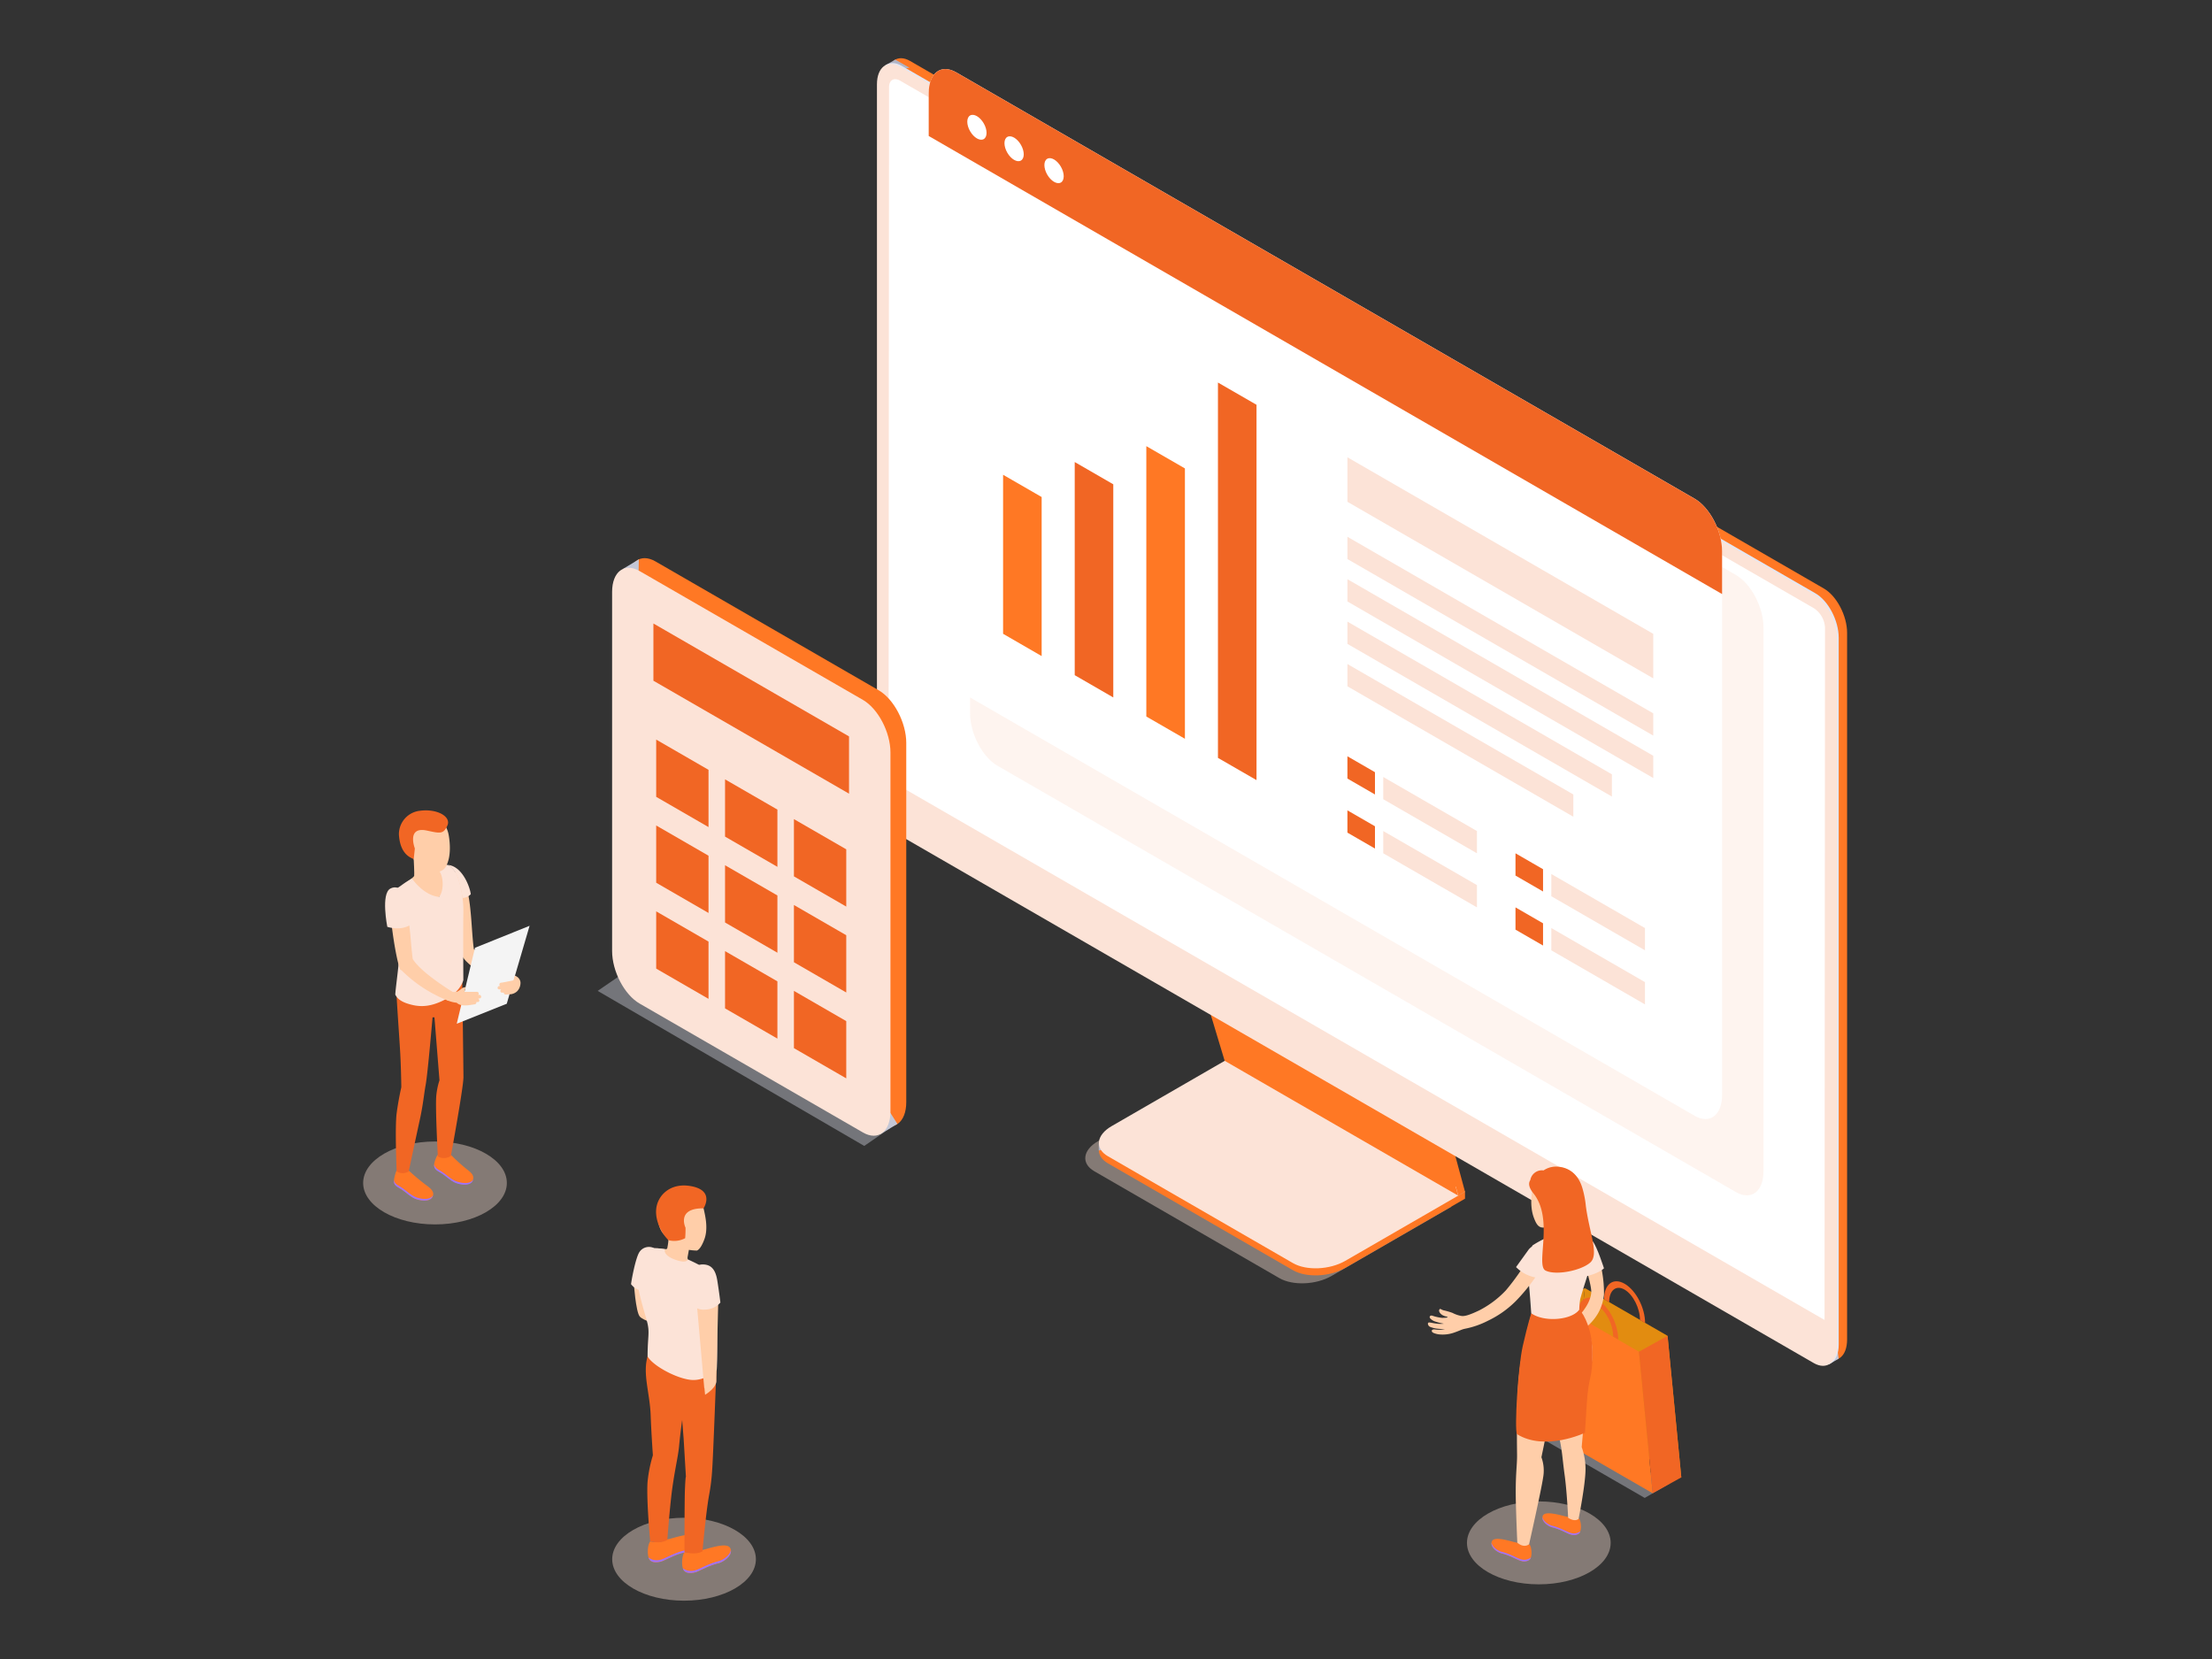 <?xml version="1.0" encoding="UTF-8"?> <svg xmlns="http://www.w3.org/2000/svg" xmlns:xlink="http://www.w3.org/1999/xlink" width="1200" height="900" viewBox="0 0 1200 900"><rect x="0" y="0" width="1200" height="900" fill="#333333" stroke="none"/><defs><clipPath id="b"><rect width="1200" height="900"></rect></clipPath></defs><g id="a" clip-path="url(#b)"><g transform="translate(197.009 31.58)"><g transform="translate(278.731)"><path d="M339.381,440.467,238.968,382.479c-7.247-4.184-6.326-11.481,2.025-16.317l65.085-37.571,126.672,73.134L367.664,439.3C359.3,444.132,346.644,444.651,339.381,440.467Z" transform="translate(-121.065 221.329)" fill="#fce3d7" opacity="0.4"></path><path d="M343.778,437.911,243.364,379.905c-7.23-4.184-6.326-11.481,2.042-16.317L310.424,326,437.1,399.134l-65.068,37.588C363.659,441.559,351.007,442.078,343.778,437.911Z" transform="translate(-118.098 219.584)" fill="#ff7824"></path><path d="M359.527,371.252V367.42L353.67,370.8Z" transform="translate(-40.514 247.483)" fill="#ff7824"></path><path d="M238.45,355.649v-3.9l6.008,2.494Z" transform="translate(-118.121 236.928)" fill="#b1b4c4"></path><path d="M343.778,435.6,243.364,377.609c-7.23-4.184-6.326-11.481,2.042-16.317l65.068-37.571,126.672,73.134-65.068,37.571C363.659,439.262,351.007,439.781,343.778,435.6Z" transform="translate(-118.098 218.049)" fill="#fce3d7"></path><path d="M287.974,344.754,272.31,292.74l128.061,73.452,13.957,51.529Z" transform="translate(-95.315 197.182)" fill="#ff7824"></path><path d="M355.727,371.334l3.7-2.142-5.506-4.4,1.2,4.361.086.312.215.779Z" transform="translate(-40.346 245.712)" fill="#ff7824"></path><path d="M285.571,345.924,269.89,293.91l128.077,73.452,14.275,51.713Z" transform="translate(-96.945 197.97)" fill="#ff7824"></path><path d="M678.083,704.7,182.375,418.525c-6.945-4.017-12.585-14.794-12.585-24.066V11.031c0-9.272,5.64-13.539,12.585-9.523L678.083,287.686c6.945,4.016,12.585,14.777,12.585,24.049V695.2C690.618,704.469,685.028,708.72,678.083,704.7Z" transform="translate(-164.368 0.003)" fill="#ff7824"></path><path d="M475.03,431.283l5.489-3.18-2.376-16.284Z" transform="translate(41.229 277.389)" fill="#c4c7d6"></path><path d="M169.26,3.563,174.666.45l7.765,4.435s-8.267,1.255-8.468,1.2S169.26,3.563,169.26,3.563Z" transform="translate(-164.725 0.308)" fill="#b1b4c4"></path><path d="M675.356,706.273,179.665,420.1c-6.962-4-12.585-14.777-12.585-24.049V12.6c0-9.272,5.623-13.539,12.585-9.523L675.356,289.256c6.962,4.017,12.585,14.777,12.585,24.049V696.818C687.941,706.022,682.4,710.29,675.356,706.273Z" transform="translate(-166.193 1.06)" fill="#e4e7f2"></path><path d="M674.843,706.657,179.152,420.479c-6.962-4.017-12.6-14.777-12.6-24.049V12.9c0-9.272,5.64-13.539,12.6-9.523L674.843,289.556c6.945,4,12.585,14.778,12.585,24.049V697.051C687.428,706.322,681.788,710.59,674.843,706.657Z" transform="translate(-166.55 1.262)" fill="#fce3d7"></path><path d="M678.077,679.905,170.32,386.782l.251-375.68c0-3.832,2.711-5.406,6.042-3.481L672.3,293.8a13.388,13.388,0,0,1,6.025,10.443Z" transform="translate(-164.011 4.584)" fill="#fff"></path></g><ellipse cx="38.977" cy="22.493" rx="38.977" ry="22.493" transform="translate(598.815 782.928)" fill="#fce3d7" opacity="0.4"></ellipse><ellipse cx="38.977" cy="22.493" rx="38.977" ry="22.493" transform="translate(135.106 791.798)" fill="#fce3d7" opacity="0.4"></ellipse><ellipse cx="38.977" cy="22.493" rx="38.977" ry="22.493" transform="translate(0 587.674)" fill="#fce3d7" opacity="0.4"></ellipse><g transform="translate(145.332 611.531)"><path d="M87.7,396.64s1.1,16.535,3.347,18.894,9.489,4.017,9.489,4.017l5.657,9.288s-5.238-29.555-6.276-30.258S87.7,396.64,87.7,396.64Z" transform="translate(-86.261 -344.366)" fill="#ffcea9"></path><path d="M99.141,385.9a6.175,6.175,0,0,0-7.866,2.376c-2.075,3.448-4.234,15.246-4.435,17.271,0,0,2.912,4.033,7.3,3.347Z" transform="translate(-86.84 -351.986)" fill="#fce3d7"></path><path d="M104.73,485.68a12.184,12.184,0,0,0,9.138-1.1c2.209,0,14.158-5.021,15.782-.753,1.423,3.766-3.749,7.247-6.51,7.916-6.042,1.456-10.51,4.468-12.937,5.021-1.807.368-4.15.619-5.59-.8C102.889,494.232,103.039,487.922,104.73,485.68Z" transform="translate(-75.693 -286.802)" fill="#ff7824"></path><path d="M110.026,494.689c2.427-.5,6.9-3.514,12.937-5.021,2.31-.552,6.309-3.1,6.694-6.108.536,3.464-4.134,6.527-6.694,7.163-6.042,1.456-10.51,4.468-12.937,5.021-1.807.368-4.15.619-5.59-.8a3.447,3.447,0,0,1-.787-1.439,7.23,7.23,0,0,0,6.376,1.188Z" transform="translate(-75.518 -285.821)" fill="#9c73ff"></path><path d="M93.6,482.21a12.1,12.1,0,0,0,9.138-1.1c2.192,0,14.158-5.021,15.782-.753,1.423,3.766-3.749,7.246-6.527,7.916-6.025,1.456-10.493,4.468-12.92,5.021-1.807.385-4.15.619-5.59-.786C91.811,490.762,91.912,484.452,93.6,482.21Z" transform="translate(-83.176 -289.14)" fill="#ff7824"></path><path d="M98.906,491.226c2.427-.5,6.9-3.514,12.92-5.021,2.326-.569,6.309-3.113,6.694-6.125.536,3.464-4.134,6.544-6.694,7.163-6.025,1.456-10.493,4.468-12.92,5.021-1.807.385-4.15.619-5.59-.786a3.432,3.432,0,0,1-.787-1.456A7.179,7.179,0,0,0,98.906,491.226Z" transform="translate(-83.007 -288.165)" fill="#9c73ff"></path><path d="M92.724,487.912a73.5,73.5,0,0,1,2.745-13.087s-.82-11.3-1.222-22.007c-.469-12.167-4.686-22.861-1.356-32.567l37.019,8.234s-1.791,48.533-2.293,54.441a108.1,108.1,0,0,1-1.674,13.606c-1.724,9.422-3.565,30.408-3.565,30.408-3.966,2.293-9.774.4-9.774.4s0-26.359.218-33.136c.318-8.368.569-7.648.569-7.648l-1.238-20.618-.8-10.259s-1.054,7.531-1.674,14.259c-.586,5.858-2.008,11.163-3.581,22.074-1.372,9.472-2.795,28.768-2.795,28.768-3.966,2.31-9.3.72-9.3.72S91.636,496.129,92.724,487.912Z" transform="translate(-83.62 -328.464)" fill="#f16624"></path><path d="M96.027,398.7c2.845.151,5.021.887,5.339,0a35.682,35.682,0,0,0,.653-4.452c-.335-.837-.619-1.673-.619-1.673-3.581-2.209-4.719-6.092-5.188-10.61-.8-7.715,3.347-14.46,11.079-15.263,7.246-.77,12.585,4.334,14.024,11.33.753,3.464,2.293,10.041.218,15.681-1.155,3.18-2.644,5.707-4.117,6.192a35.611,35.611,0,0,1-4.3-.385h0l-.636,3.515c-.268,1.372-.167,2.109,2.577,3.782s-4.15,5.154-8.652,4.82-9.539-3.046-10.928-5.958C93.918,402.4,94.069,398.616,96.027,398.7Z" transform="translate(-81.735 -364.584)" fill="#ffcea9"></path><path d="M103.86,386.321c-.8,1.975,1.2,4.385,6.577,6.075s5.857-.485,5.857-.485a107.127,107.127,0,0,1,10.426,5.372c3.213,2.243,4.636,8.753,5.021,19.765.5,12.719.552,31.6.134,34.86,0,0-6.025,5.991-13.723,5.355s-20.6-7.431-23.748-12.7c0-11.163,1.389-12.97-.418-19.413-4.134-14.711-6.309-20.735-4.3-30.509,1.674-8.067,3.966-9.071,7.163-8.987a66.942,66.942,0,0,1,7.012.669Z" transform="translate(-85.434 -351.77)" fill="#fce3d7"></path><path d="M112.146,450.69l-3.916-44.316,8.267-4.385,3.213,2.711-.987,39.8h0v1.088h0v1.406s.184,3.347-6.125,7.347c0,0-.1-1.054-.2-2.025h0l-.151-1.673Z" transform="translate(-72.433 -340.763)" fill="#ffcea9"></path><path d="M112.21,391c4.268,0,6.979,2.176,8.033,8.753s1.674,11.949,1.674,11.949a11.447,11.447,0,0,1-7.6,3.765c-5.171.586-6.694-2.042-6.694-2.042s-.552-6.828-.837-11.464S106.9,391,112.21,391Z" transform="translate(-73.45 -348.165)" fill="#fce3d7"></path><path d="M120.706,377.815s6.694-10.125-7.782-12.2c-10.426-1.489-17.12,5.2-17.89,12.468-.736,6.945,3.531,14.158,6.694,17.02a12.619,12.619,0,0,0,9-1.088,53.928,53.928,0,0,0,.2-5.69S105.778,377.63,120.706,377.815Z" transform="translate(-81.378 -365.405)" fill="#f16624"></path></g><path d="M612.224,596.077,211.675,364.825c-8.251-4.753-14.945-17.539-14.945-28.551V41.36c0-11.012,6.694-16.066,14.945-11.3L612.224,261.3c8.251,4.77,14.945,17.556,14.945,28.551V584.78C627.152,595.775,620.458,600.846,612.224,596.077Z" transform="translate(132.509 19.044)" fill="#fce3d7" opacity="0.4"></path><path d="M598.79,571.327,198.275,340.091c-8.267-4.77-14.945-17.556-14.945-28.568V16.61c0-11.012,6.694-16.066,14.945-11.3L598.79,236.548c8.251,4.77,14.945,17.556,14.945,28.568V560.03C613.735,571.042,607.041,576.1,598.79,571.327Z" transform="translate(123.483 2.373)" fill="#fff"></path><path d="M613.735,288.328,183.33,39.822V16.61c0-11.012,6.694-16.066,14.945-11.3L598.79,236.548c8.251,4.77,14.945,17.556,14.945,28.568Z" transform="translate(123.483 2.373)" fill="#f16624"></path><ellipse cx="4.268" cy="7.397" rx="4.268" ry="7.397" transform="translate(325.571 33.198) rotate(-30)" fill="#fff"></ellipse><ellipse cx="4.282" cy="7.423" rx="4.282" ry="7.423" transform="translate(367.4 56.698) rotate(-29.887)" fill="#fff"></ellipse><ellipse cx="4.268" cy="7.397" rx="4.268" ry="7.397" transform="translate(345.744 44.842) rotate(-30)" fill="#fff"></ellipse><path d="M228.359,233.385,207.44,221.3V135.03L228.359,147.1Z" transform="translate(139.723 90.955)" fill="#ff7824"></path><path d="M274.806,284.5,253.87,272.421V125.75l20.936,12.083Z" transform="translate(170.996 84.705)" fill="#ff7824"></path><path d="M251.579,258.609,230.66,246.526V130.9l20.919,12.083Z" transform="translate(155.363 88.173)" fill="#f16624"></path><path d="M298.009,320.818,277.09,308.752V105.13L298.009,117.2Z" transform="translate(186.636 70.816)" fill="#f16624"></path><path d="M484.96,249.287l-165.9-95.778V129.36l165.9,95.778Z" transform="translate(214.905 87.136)" fill="#fce3d7"></path><path d="M484.96,262.991l-165.9-95.778V155.13l165.9,95.778Z" transform="translate(214.905 104.494)" fill="#fce3d7"></path><path d="M484.96,276.741l-165.9-95.778V168.88l165.9,95.778Z" transform="translate(214.905 113.755)" fill="#fce3d7"></path><path d="M462.534,277.537,319.06,194.713V182.63l143.474,82.841Z" transform="translate(214.905 123.016)" fill="#fce3d7"></path><path d="M441.615,279.221,319.06,208.463V196.38l122.555,70.758Z" transform="translate(214.905 132.278)" fill="#fce3d7"></path><path d="M381.5,274.394,330.67,245.056V232.99L381.5,262.311Z" transform="translate(222.725 156.937)" fill="#fce3d7"></path><path d="M334,247l-14.945-8.636V226.28L334,234.916Z" transform="translate(214.905 152.417)" fill="#f16624"></path><path d="M381.5,291.931,330.67,262.593V250.51L381.5,279.848Z" transform="translate(222.725 168.737)" fill="#fce3d7"></path><path d="M334,264.529l-14.945-8.635V243.81L334,252.446Z" transform="translate(214.905 164.225)" fill="#f16624"></path><path d="M435.959,305.844,385.15,276.506V264.44l50.809,29.321Z" transform="translate(259.42 178.12)" fill="#fce3d7"></path><path d="M388.485,278.449l-14.945-8.636V257.73l14.945,8.636Z" transform="translate(251.6 173.601)" fill="#f16624"></path><path d="M435.959,323.381,385.15,294.043V281.96L435.959,311.3Z" transform="translate(259.42 189.921)" fill="#fce3d7"></path><path d="M388.485,295.962l-14.945-8.619V275.26l14.945,8.636Z" transform="translate(251.6 185.408)" fill="#f16624"></path><path d="M220.632,390.356,76.02,306.243,90.2,296.52l144.6,84.113Z" transform="translate(51.204 199.728)" fill="#d6d8e5" opacity="0.4"></path><path d="M221.853,468.424,100.8,398.536c-8.267-4.77-14.945-17.556-14.945-28.551V175.15c0-11.012,6.694-16.066,14.945-11.3l121.048,69.888C230.1,238.51,236.8,251.3,236.8,262.292V457.127C236.8,468.223,230.1,473.243,221.853,468.424Z" transform="translate(57.832 109.159)" fill="#ff7824"></path><path d="M167.644,356.987l9.322-5.59L167.56,336.62Z" transform="translate(112.861 226.737)" fill="#c4c7d6"></path><path d="M84.3,167.561l8.485-5.121-.3,13.656Z" transform="translate(56.781 109.417)" fill="#c4c7d6"></path><path d="M216.76,471.509,95.645,401.6C87.394,396.852,80.7,384.116,80.7,373.054V178.269c0-11,6.694-16.066,14.945-11.3L216.76,236.843c8.251,4.77,14.945,17.556,14.945,28.568V460.2C231.638,471.141,224.944,476.262,216.76,471.509Z" transform="translate(54.356 111.262)" fill="#fce3d7"></path><path d="M200.21,275.553,94.09,214.284V183.24l106.12,61.252Z" transform="translate(63.375 123.427)" fill="#f16624"></path><path d="M123.374,268.332l-28.384-16.4V220.87l28.384,16.4Z" transform="translate(63.981 148.773)" fill="#f16624"></path><path d="M145.71,281.222l-28.4-16.4V233.76l28.4,16.4Z" transform="translate(79.015 157.455)" fill="#f16624"></path><path d="M168.024,294.1,139.64,277.711V246.65l28.384,16.384Z" transform="translate(94.055 166.138)" fill="#f16624"></path><path d="M123.374,296.172l-28.384-16.4V248.71l28.384,16.4Z" transform="translate(63.981 167.525)" fill="#f16624"></path><path d="M145.71,309.062l-28.4-16.4V261.6l28.4,16.4Z" transform="translate(79.015 176.207)" fill="#f16624"></path><path d="M168.024,321.952l-28.384-16.4V274.49l28.384,16.4Z" transform="translate(94.055 184.889)" fill="#f16624"></path><path d="M123.374,324.012l-28.384-16.4V276.55l28.384,16.4Z" transform="translate(63.981 186.277)" fill="#f16624"></path><path d="M145.71,336.9l-28.4-16.4V289.44l28.4,16.4Z" transform="translate(79.015 194.959)" fill="#f16624"></path><path d="M168.024,349.792l-28.384-16.4V302.33l28.384,16.4Z" transform="translate(94.055 203.641)" fill="#f16624"></path><path d="M438.762,483.3,380.79,449.829l13.522-7.8L452.284,475.5Z" transform="translate(256.484 297.737)" fill="#d6d8e5" opacity="0.4"></path><path d="M451.349,501.353,391.57,466.827l7.481-68.147,44.835,25.873Z" transform="translate(263.745 268.538)" fill="#e28c10"></path><path d="M442.07,506.5,382.29,471.994l7.481-68.164,44.835,25.89Z" transform="translate(257.494 272.007)" fill="#ff7824"></path><path d="M421.014,499.558l15.531-8.619-7.464-76.8-15.531,8.636Z" transform="translate(278.549 278.952)" fill="#f16624"></path><path d="M386.76,407.3l15.531-8.619-1.824,16.535Z" transform="translate(260.505 268.538)" fill="#e28c10"></path><path d="M415.8,424.491l-2.761-1.674c0-6.426-3.782-13.857-8.368-16.535s-8.368.368-8.368,6.795l-2.761-1.59c0-8.2,5.021-11.966,11.2-8.368S415.8,416.29,415.8,424.491Z" transform="translate(265.071 270.609)" fill="#f16624"></path><path d="M424.508,419.117l-2.761-1.59c0-6.443-3.782-13.857-8.368-16.535s-8.368.351-8.368,6.795l-2.761-1.59c0-8.2,5.021-11.966,11.2-8.368S424.508,410.95,424.508,419.117Z" transform="translate(270.938 267.046)" fill="#f16624"></path><g transform="translate(577.627 601.309)"><path d="M396.637,380.29c3.347.954,5.188,4.619,8.083,12.435a64.967,64.967,0,0,1,3.481,22.024c-.921,7.364-3.966,13.087-11.347,19.062l-3.514-6.443s7.213-6.376,7.949-13.74c.418-4.134-4.435-18.074-4.435-18.409S396.637,380.29,396.637,380.29Z" transform="translate(-312.69 -345.157)" fill="#ffcea9"></path><path d="M386.356,482.9a8.05,8.05,0,0,1-6.694-.9c-1.807,0-12.384-4.134-13.723-.619-1.155,3.079,3.079,5.924,5.339,6.477,4.937,1.205,8.6,3.665,10.594,4.083a5.02,5.02,0,0,0,4.569-.653C387.929,489.9,387.745,484.744,386.356,482.9Z" transform="translate(-331.278 -278.021)" fill="#ff7824"></path><path d="M381.878,490.274c-1.992-.418-5.657-2.878-10.594-4.083-1.891-.452-5.171-2.527-5.489-5.021-.452,2.828,3.347,5.355,5.489,5.857,4.937,1.205,8.6,3.665,10.594,4.083a5.02,5.02,0,0,0,4.569-.653,2.98,2.98,0,0,0,.653-1.172,5.924,5.924,0,0,1-5.222.987Z" transform="translate(-331.268 -277.209)" fill="#9c73ff"></path><path d="M402.1,474.508a6.343,6.343,0,0,1-5.807-.87c-1.674,0-12.552-3.983-13.84-.586-1.121,2.962,2.962,5.707,5.138,6.226,4.753,1.155,8.284,3.531,10.192,3.933a4.82,4.82,0,0,0,4.4-.619C403.577,481.253,403.427,476.282,402.1,474.508Z" transform="translate(-320.149 -283.601)" fill="#ff7824"></path><path d="M397.784,481.6c-1.908-.4-5.439-2.778-10.192-3.933-1.824-.435-5.021-2.443-5.288-4.82-.418,2.728,3.263,5.155,5.288,5.64,4.753,1.155,8.284,3.531,10.192,3.933a4.82,4.82,0,0,0,4.4-.619,2.728,2.728,0,0,0,.619-1.138A5.69,5.69,0,0,1,397.784,481.6Z" transform="translate(-320.146 -282.813)" fill="#9c73ff"></path><path d="M411.477,492.18a35.041,35.041,0,0,0-2.075-11.916s1.389-16.317,2.427-27.028c1.523-15.8,3.95-17.355,3.263-26.944-.636-8.9-5.69-14.677-7.012-20.7l-25.79,2.042s-2.243,7.3-5.138,21.857-3.079,31.881-2.812,54.826c.084,5.908-1,11.045-.653,25.773.234,9.908.787,22.024.787,22.024,3.782,3.247,6.393.854,6.393.854s6.611-29.321,7.581-36.065a21.121,21.121,0,0,0-.9-11.129s1.941-9.221,3.347-16.468c1.757-8.836,6.075-27.932,6.075-27.932s-.736,29.338.552,35.145,1.506,10.811,2.594,18.677c1.322,9.522,1.925,23.43,1.925,23.43,3.933,2.494,5.673.569,5.673.569S411.477,500.5,411.477,492.18Z" transform="translate(-325.974 -328.116)" fill="#ffcea9"></path><path d="M408.007,405.59c2.694,2.761,7.163,11.179,7.163,23.915,0,14.326-2.092,11.414-3.079,27.212l-1,15.782s-21.539,10.276-36.9.736c-1.372-2.979.519-36.166,3.2-47.964s4.569-17.589,4.569-17.589S401.765,412.97,408.007,405.59Z" transform="translate(-325.901 -328.116)" fill="#f16624"></path><path d="M404.987,394.274c-5.489-.318-6.008.586-6.46-1.356-.151-.7-.452-5.539-.452-5.539a17.212,17.212,0,0,0,1.372-2.025,14.058,14.058,0,0,0-5.908-25.974c-7.3-.77-12.652,4.351-14.075,11.38-.77,3.464-1.573,10.56.586,16.234,1.222,3.213,2.343,5.472,5.255,5.355a17.4,17.4,0,0,0,2.862-.5,26.781,26.781,0,0,1,.167,4.017c-.084,1.406.167,2.125-2.594,3.816s4.167,5.171,8.669,4.837,9.589-3.079,11-5.991C406.945,395.262,407.581,394.442,404.987,394.274Z" transform="translate(-322.579 -359.292)" fill="#ffcea9"></path><path d="M397.477,402.412s6.209-1.406,9.054-4.167c0,0-3.7-11.631-6.058-14.56s-4.652,15.865-4.652,15.865Z" transform="translate(-311.02 -343.079)" fill="#fce3d7"></path><path d="M400.112,380.176c1,1.272,1.121,2.862-2.795,3.849a12.418,12.418,0,0,1-8.585-.653,56.561,56.561,0,0,0-8.87,4.7c-3.347,11-.636,12.4-2.042,20.284.536,3.966,1.2,14.192,1.372,16.518,7.464,5.221,22.643,3.447,26.057-2.092a42.45,42.45,0,0,1,.519-5.523c3.565-13.221,6.36-16.736,5.355-26.777-.569-5.707-1-8.569-4.033-10.041A26.778,26.778,0,0,0,400.112,380.176Z" transform="translate(-323.144 -345.311)" fill="#fce3d7"></path><path d="M353.418,419.213a42.048,42.048,0,0,1,5.021,1.439,16.534,16.534,0,0,0,4.87,1.674c1.841.3,4.7-.653,9.656-3a53.356,53.356,0,0,0,14.493-10.895,127.063,127.063,0,0,0,12.669-18.074c2.142-3.916,4.87-4.9,7.23-4.134,2.828.937,3.18,3.732,0,9.021a100.166,100.166,0,0,1-14.493,18.978A54.256,54.256,0,0,1,377.8,424.886a47.044,47.044,0,0,1-12.719,4.418c-1.556.335-2.611.971-5.473,1.975a18.811,18.811,0,0,1-8.9.987c-2.494-.485-3.347-1.054-3.448-1.673s.418-1.038,1.573-.954a15.58,15.58,0,0,0,5.523-.134s-2.544-.084-4.084-.268a15.2,15.2,0,0,1-3.95-1c-1.222-.519-1.674-2.427-.452-2.36s2.075.418,4.335.653a15.059,15.059,0,0,0,3.615,0,28.945,28.945,0,0,1-4.418-1.088,6.344,6.344,0,0,1-3.079-1.891c-.418-.485-.3-1.673,1.138-1.389a22.905,22.905,0,0,0,5.406,1.205c1.858,0,3.163-.151,2.929-.452s-1.322-.234-2.745-1.038-2.209-2.293-1.673-3.012S351.912,418.661,353.418,419.213Z" transform="translate(-345.149 -341.321)" fill="#ffcea9"></path><path d="M385.117,402.685a20.082,20.082,0,0,1-11.4-5.774l6.9-9.573s3.883-4.9,9-2.125c0,0,3.883.418,0,8.5a84.812,84.812,0,0,1-4.5,8.97Z" transform="translate(-325.905 -342.415)" fill="#fce3d7"></path><path d="M378.6,366.615a6.393,6.393,0,0,1,7.213-5.255,12.049,12.049,0,0,1,8.2-1.975c6.544.669,10.828,4.92,12.819,11.481a53.066,53.066,0,0,1,1.925,10.041c1.975,14.577,7.263,26.158,2.31,30.476s-18.51,7.079-24.166,4.318,4.669-27.848-6.56-41.839C377.712,370.6,377.461,368.272,378.6,366.615Z" transform="translate(-323.052 -359.297)" fill="#f16624"></path></g><g transform="translate(11.905 408.045)"><path d="M11.679,360.45c2.561,2.075,6.326.184,6.51.368a114.217,114.217,0,0,0,9.422,7.849c1.674,1.255,4.067,2.929,3.615,5.322-.8,4.3-7.682,2.979-10.276,1.674s-4.719-3.5-7.18-5.021c-1.674-1.088-3.481-1.674-3.749-3.866C9.771,365.421,11.144,360.4,11.679,360.45Z" transform="translate(-5.175 -165.257)" fill="#ff7824"></path><path d="M10.03,363.69c.335,2.125,2.042,2.711,3.782,3.782,2.494,1.556,4.686,3.8,7.28,5.1s8.368,2.427,10.041-.653c-.9,4.15-7.682,2.845-10.242,1.556s-4.719-3.5-7.18-5.021c-1.674-1.088-3.481-1.674-3.749-3.866a3.347,3.347,0,0,1,.067-.9Z" transform="translate(-5.199 -163.075)" fill="#9c73ff"></path><path d="M25,355.535c2.544,2.075,7.012-.2,7.213,0a100.41,100.41,0,0,0,8.368,7.6c1.59,1.255,4.083,2.929,3.632,5.322-.8,4.3-7.7,2.979-10.292,1.674s-4.719-3.5-7.18-5.021c-1.674-1.088-3.481-1.674-3.749-3.866C22.859,359.9,24.549,355.485,25,355.535Z" transform="translate(3.577 -168.576)" fill="#ff7824"></path><path d="M23.088,358.58c.335,2.125,2.042,2.711,3.782,3.8,2.494,1.54,4.686,3.782,7.28,5.021s8.368,2.41,10.041-.653c-.9,4.15-7.682,2.845-10.242,1.54s-4.719-3.5-7.18-5.021c-1.757-1.088-3.481-1.674-3.749-3.866a3.449,3.449,0,0,1,.067-.82Z" transform="translate(3.599 -166.517)" fill="#9c73ff"></path><path d="M11.04,307.834c.134,3.866,1.339,20.618,1.874,29.488s.653,19.748.653,19.748-1.523,6.477-2.527,14.075,0,31.58,0,31.58a6.092,6.092,0,0,0,6.544,0s4.083-19.2,5.975-27.848,2.226-13.623,3.2-18.995c1.188-6.477,3.749-36.734,3.749-36.734h1.038L34.269,353.3A38.207,38.207,0,0,0,32.6,361.07c-.736,5.556.787,33.555.787,33.555a6.794,6.794,0,0,0,7.062-.285s6.828-37.086,6.828-42.726c0-3.732-.653-52.935-.653-52.935Z" transform="translate(-4.77 -206.863)" fill="#f16624"></path><path d="M18.321,259.57s.435,8.368.251,9.154-3.866,3.213-4.937,4.1,5.824,7.682,9.171,9.221,13.957-2.51,14.158-7.732-1.824-9.589-3.448-9.824S18.321,259.57,18.321,259.57Z" transform="translate(-2.797 -233.206)" fill="#ffcea9"></path><path d="M30.427,273c.485-3.715-1.958-7.23.418-10.192,8.368,8.15,7.246,29.689,9.138,43.512,6.159,6.46,18.56,12.8,22.041,14.376.636.3,1.188.6,1.071,1.289a15.53,15.53,0,0,1-2.828,6.276c-8.2-3.548-14.108-5.573-24.367-15.313a22.826,22.826,0,0,1-2.594-3.347C30.31,300.75,29.574,279.412,30.427,273Z" transform="translate(8.159 -231.023)" fill="#ffcea9"></path><path d="M19.918,268.888s6.108,9.1,14.627,9.958c2.694-2.644,2.929-12.066-.787-15.062,0,0,3.347-2.761,5.757-2.226a12.05,12.05,0,0,1,5.255,6.694,55.228,55.228,0,0,1,3.012,19.48c-.151,8.937,0,36.216,0,36.216s-1.2,5.774-8.9,10.041-13.388,4.719-18.66,3.5c-4.318-1-7.882-2.527-9.372-5.657.385-6.259,3.18-22.593,2.142-30.459s-2.711-13.74-3.146-20.083.837-6.226,4.033-8.5a51.879,51.879,0,0,1,6.042-3.9Z" transform="translate(-5.331 -231.913)" fill="#fce3d7"></path><path d="M37.727,256.55h0c-1-6.527-5.707-11.481-12.435-11.112A12.953,12.953,0,0,0,18.681,269.1a12.952,12.952,0,0,0,1.054,2.862c2.376,2.778,9.589,4.5,11.715,4.2a6.175,6.175,0,0,0,5.372-4.385C38.982,266.642,38.279,259.78,37.727,256.55Z" transform="translate(-3.157 -242.737)" fill="#ffcea9"></path><path d="M19.624,270.181h0l.619-5.707s-4.619-11.983,6.343-9.74c7.263,1.54,9.087,2.192,11.3-2.678s-5.573-9.255-14.828-8.033a12.786,12.786,0,0,0-11.464,12.97C11.842,260.575,12.8,267.838,19.624,270.181Z" transform="translate(-4.1 -243.816)" fill="#f16624"></path><path d="M8.744,271.434c3.2-.9.77-.151,3.2-.9,8.368,8.134,7.263,22.108,9.154,35.9,4.586,7.581,21.639,17.857,21.639,17.857.218,1.456-.3,1.891-2.142,4.87a73.636,73.636,0,0,1-25.321-16.334c-.4-.385-.987-.485-1.155-1C11.154,303.014,7.907,277.843,8.744,271.434Z" transform="translate(-6.106 -225.823)" fill="#ffcea9"></path><path d="M69.853,281.23,57.468,323.521,30.34,334.365l9.891-41.2Z" transform="translate(8.53 -218.616)" fill="#f4f4f4"></path><path d="M26.528,303.968c.4-1.439,1.456-1.088,2.627-.72a7.029,7.029,0,0,0,4.017.351,12.333,12.333,0,0,0,2.879-1.958,3.6,3.6,0,0,1,1.807-.5c0,.351-.619,2.51-.619,2.51H43.8a1,1,0,0,1,.937,1.674h.4c1.222-.285,1.674,1.59.519,1.874l-1,.151c.8.3,1,1.674,0,1.807h-.318a.986.986,0,0,1-.435,0h-.184a1.071,1.071,0,0,1-.887,1.272c-2.912.368-7.18,1.523-9.807-.87a16.317,16.317,0,0,1-5.272-1.423C26.092,307.315,26.042,305.692,26.528,303.968Z" transform="translate(5.783 -205.206)" fill="#ffcea9"></path><path d="M44.566,303.025h.4a1,1,0,0,1,.569-1.824c.619,0,6.694-1.272,6.694-1.272l.736-2.51c0-.151,1.054.5,1.088.519A4.167,4.167,0,0,1,56,300.984a6.694,6.694,0,0,1-1.674,4.736,6.125,6.125,0,0,1-4.15,1.791l-2.109.134a1.054,1.054,0,0,1-1.138-1.038h-.3a1.022,1.022,0,0,1-.435,0h-.234c-1.038,0-1.121-1.305-.418-1.774h-1C43.21,304.967,43.311,303.025,44.566,303.025Z" transform="translate(17.45 -207.727)" fill="#ffcea9"></path><path d="M35.389,279.4a6.578,6.578,0,0,0,4.435-2.008c-.234-3.13-4.234-15.062-12.284-15.882a14.878,14.878,0,0,1,5.021,6.075A79.1,79.1,0,0,1,35.389,279.4Z" transform="translate(6.644 -231.899)" fill="#fce3d7"></path><path d="M8.312,290.192s8,2.761,13.639-1.874c.619-1.071-3.347-14.694-3.347-14.694s-3.347-6.979-8.619-4.2S8.312,290.192,8.312,290.192Z" transform="translate(-7.114 -227.009)" fill="#fce3d7"></path></g></g></g></svg> 